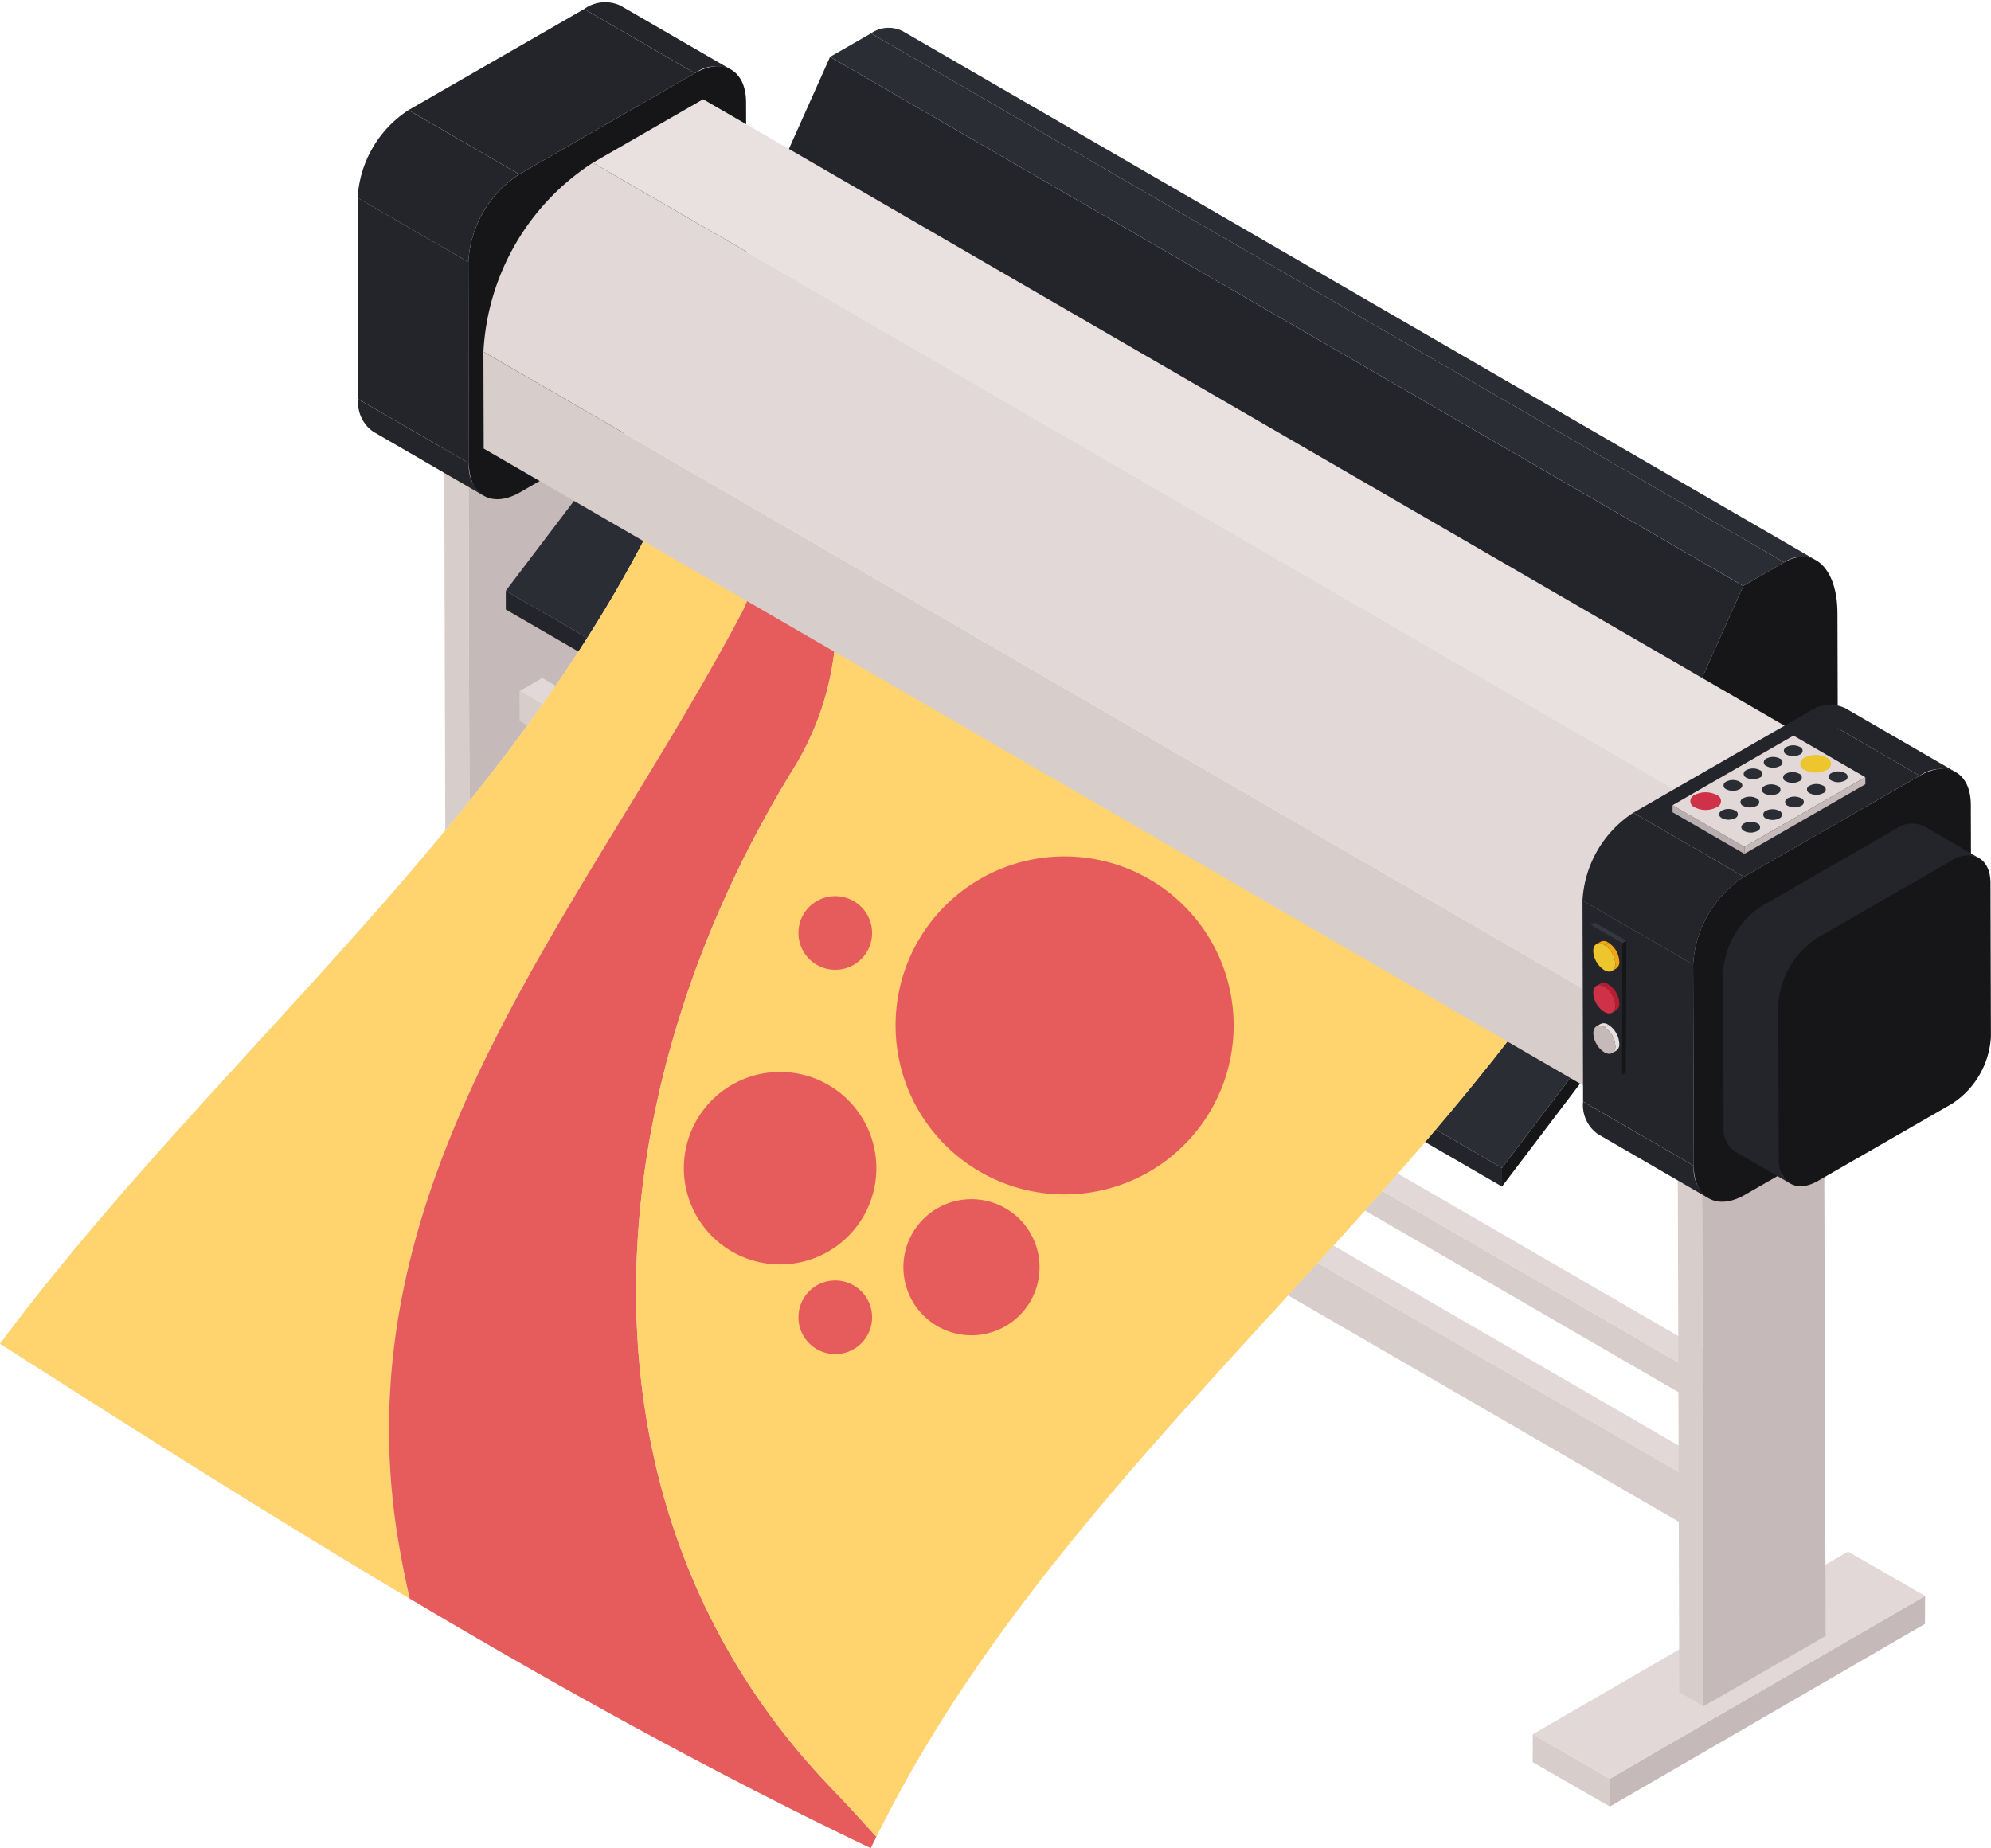 <svg id="Embroidery_Printing" data-name="Embroidery &amp; Printing" xmlns="http://www.w3.org/2000/svg" xmlns:xlink="http://www.w3.org/1999/xlink" width="135.453" height="125.777" viewBox="0 0 135.453 125.777">
  <defs>
    <clipPath id="clip-path">
      <rect id="Rectangle_17214" data-name="Rectangle 17214" width="135.453" height="125.777" fill="none"/>
    </clipPath>
  </defs>
  <path id="Path_39406" data-name="Path 39406" d="M96.837,51.449l0,1.9L75.383,65.781l.006-1.9Z" transform="translate(-49.79 8.888)" fill="#c5b9ba"/>
  <path id="Path_39407" data-name="Path 39407" d="M98.92,62.491l0,1.9-5.242-3.016.006-1.9Z" transform="translate(-73.322 10.274)" fill="#d7cecc"/>
  <path id="Path_39408" data-name="Path 39408" d="M102.073,51.894,80.624,64.321l-5.241-3.016L96.833,48.876Z" transform="translate(-55.026 8.443)" fill="#e1d8d7"/>
  <path id="Path_39409" data-name="Path 39409" d="M90.02,64.895l-1.65-.956-.134-46.884,1.65.957Z" transform="translate(-58.047 2.946)" fill="#d7cecc"/>
  <path id="Path_39410" data-name="Path 39410" d="M82.915,18.716l-1.65-.957,8.308-4.781,1.65.956Z" transform="translate(-51.074 2.242)" fill="#e1d8d7"/>
  <path id="Path_39411" data-name="Path 39411" d="M89.46,13.793l.134,46.883-8.308,4.782-.134-46.883Z" transform="translate(-49.312 2.383)" fill="#c5b9ba"/>
  <g id="Group_141755" data-name="Group 141755" transform="translate(0)">
    <g id="Group_141754" data-name="Group 141754" clip-path="url(#clip-path)">
      <path id="Path_39412" data-name="Path 39412" d="M95.977,29.736l-7.53-4.364a2.411,2.411,0,0,1-1.014-2.213l7.531,4.363a2.41,2.41,0,0,0,1.013,2.214" transform="translate(-63.06 4.001)" fill="#24252b"/>
      <path id="Path_39413" data-name="Path 39413" d="M75.553.358,83.085,4.72a2.452,2.452,0,0,0-2.466.237L73.088.593A2.45,2.45,0,0,1,75.553.358" transform="translate(-33.346 0.021)" fill="#24252b"/>
      <path id="Path_39414" data-name="Path 39414" d="M95.865,29.539l-7.531-4.363L88.3,11.482l7.529,4.364Z" transform="translate(-63.962 1.983)" fill="#24252b"/>
      <path id="Path_39415" data-name="Path 39415" d="M82.721,11.768,75.191,7.4,87.141.525l7.531,4.364Z" transform="translate(-47.399 0.091)" fill="#24252b"/>
      <path id="Path_39416" data-name="Path 39416" d="M92.911,16.725l-7.53-4.363a7.62,7.62,0,0,1,3.457-5.972l7.531,4.363a7.621,7.621,0,0,0-3.458,5.972" transform="translate(-61.048 1.104)" fill="#24252b"/>
      <path id="Path_39417" data-name="Path 39417" d="M87.6,4.314c1.909-1.1,3.474-.209,3.481,1.977l.039,13.693a7.623,7.623,0,0,1-3.457,5.972L75.707,32.836c-1.908,1.1-3.474.209-3.48-1.978l-.039-13.692a7.616,7.616,0,0,1,3.457-5.97Z" transform="translate(-40.324 0.664)" fill="#161619"/>
      <path id="Path_39418" data-name="Path 39418" d="M97.255,88.9,16.533,42.125,16.527,40.1,97.25,86.872Z" transform="translate(18.815 6.927)" fill="#d7cecc"/>
      <path id="Path_39419" data-name="Path 39419" d="M95.932,87,15.209,40.233l1.552-.894L97.483,86.112Z" transform="translate(20.133 6.796)" fill="#e1d8d7"/>
      <path id="Path_39420" data-name="Path 39420" d="M16.756,79.222l.006,2.024-1.552.894L15.2,80.114Z" transform="translate(100.86 13.686)" fill="#c5b9ba"/>
      <path id="Path_39421" data-name="Path 39421" d="M97.257,96.608,16.536,49.836l-.011-3.392,80.723,46.77Z" transform="translate(18.816 8.023)" fill="#d7cecc"/>
      <path id="Path_39422" data-name="Path 39422" d="M95.932,93.346,15.21,46.576l1.55-.894L97.483,92.454Z" transform="translate(20.131 7.892)" fill="#e1d8d7"/>
      <path id="Path_39423" data-name="Path 39423" d="M16.754,85.564l.009,3.393-1.55.892L15.2,86.457Z" transform="translate(100.86 14.781)" fill="#c5b9ba"/>
      <path id="Path_39424" data-name="Path 39424" d="M12.319,1.853l62.126,36a2.1,2.1,0,0,0-2.178.137l-62.125-36a2.107,2.107,0,0,1,2.177-.137" transform="translate(49.114 0.278)" fill="#2b2d34"/>
      <path id="Path_39425" data-name="Path 39425" d="M76.5,50.424l-62.126-36L19.351,3.3l62.126,36Z" transform="translate(37.122 0.57)" fill="#24252b"/>
      <path id="Path_39426" data-name="Path 39426" d="M74.125,39.532,12,3.535l2.782-1.6,62.126,36Z" transform="translate(44.475 0.334)" fill="#2b2d34"/>
      <path id="Path_39427" data-name="Path 39427" d="M16.635,32.685c1.995-1.148,3.619.4,3.627,3.457L20.3,49.565,8.873,45.414l4.981-11.128Z" transform="translate(104.745 5.581)" fill="#161619"/>
      <path id="Path_39428" data-name="Path 39428" d="M25.278,92.605l-.006,1.9L3.823,106.938l.006-1.9Z" transform="translate(105.691 15.998)" fill="#c5b9ba"/>
      <path id="Path_39429" data-name="Path 39429" d="M27.36,103.647l-.006,1.9-5.241-3.017.006-1.9Z" transform="translate(82.16 17.384)" fill="#d7cecc"/>
      <path id="Path_39430" data-name="Path 39430" d="M30.514,93.05,9.064,105.478l-5.241-3.016,21.45-12.429Z" transform="translate(100.456 15.553)" fill="#e1d8d7"/>
      <path id="Path_39431" data-name="Path 39431" d="M18.461,106.051l-1.65-.957-.134-46.883,1.65.956Z" transform="translate(97.434 10.056)" fill="#d7cecc"/>
      <path id="Path_39432" data-name="Path 39432" d="M11.358,59.871l-1.651-.957,8.308-4.781,1.651.956Z" transform="translate(104.404 9.351)" fill="#e1d8d7"/>
      <path id="Path_39433" data-name="Path 39433" d="M17.9,54.949l.134,46.883-8.308,4.782L9.593,59.731Z" transform="translate(106.169 9.492)" fill="#c5b9ba"/>
      <path id="Path_39434" data-name="Path 39434" d="M96.144,74.822,28.37,35.553l0-1.27,67.773,39.27Z" transform="translate(6.041 5.922)" fill="#24252b"/>
      <path id="Path_39435" data-name="Path 39435" d="M90.355,74.871,22.581,35.6l6.788-8.949,67.774,39.27Z" transform="translate(11.827 4.604)" fill="#2b2d34"/>
      <path id="Path_39436" data-name="Path 39436" d="M29.368,60.137l0,1.27-6.789,8.949,0-1.27Z" transform="translate(79.602 10.389)" fill="#161619"/>
      <path id="Path_39437" data-name="Path 39437" d="M85.824,120.713C65.112,110.794,45.9,98.737,26.587,86.39,40.933,67.1,61.123,51.164,71.619,29.242c20.711,9.919,39.927,21.976,59.237,34.322C116.51,82.857,96.318,98.792,85.824,120.713" transform="translate(-26.583 5.052)" fill="#e8e1e0"/>
      <path id="Path_39438" data-name="Path 39438" d="M116.684,29.242q3.216,1.541,6.384,3.15a8.573,8.573,0,0,1-1,4.339C111.333,56.992,94.847,74.958,98.68,99.424c.235,1.459.521,2.893.844,4.311C90.14,98.155,80.906,92.307,71.651,86.39,86,67.1,106.188,51.164,116.684,29.242" transform="translate(-71.647 5.052)" fill="#ffd46e"/>
      <path id="Path_39439" data-name="Path 39439" d="M88.615,36.266a8.573,8.573,0,0,0,1-4.339q2.709,1.374,5.39,2.789a19.514,19.514,0,0,1-2.94,12.254c-13.8,22.554-15.336,50.46,2.684,69.192,1,1.041,2.023,2.158,3.067,3.315-.127.257-.259.512-.382.772-10.786-5.166-21.165-10.915-31.363-16.979-.324-1.417-.61-2.852-.844-4.31C61.392,74.494,77.88,56.527,88.615,36.266" transform="translate(-38.194 5.515)" fill="#e65c5c"/>
      <path id="Path_39440" data-name="Path 39440" d="M37.183,46.56a19.525,19.525,0,0,0,2.94-12.255c16.316,8.623,31.859,18.41,47.461,28.384-14.176,19.064-34.055,34.855-44.65,56.378-1.044-1.158-2.065-2.273-3.067-3.314C21.847,97.02,23.379,69.113,37.183,46.56" transform="translate(16.689 5.926)" fill="#ffd46e"/>
      <path id="Path_39441" data-name="Path 39441" d="M43.927,61.163a11.5,11.5,0,1,0,11.5-11.469,11.486,11.486,0,0,0-11.5,11.469" transform="translate(17.002 8.585)" fill="#e65c5c"/>
      <path id="Path_39442" data-name="Path 39442" d="M64.66,68.73A6.549,6.549,0,1,0,71.21,62.2a6.54,6.54,0,0,0-6.55,6.531" transform="translate(-18.136 10.745)" fill="#e65c5c"/>
      <path id="Path_39443" data-name="Path 39443" d="M55.194,74.2a4.631,4.631,0,1,0,4.631-4.618A4.623,4.623,0,0,0,55.194,74.2" transform="translate(6.267 12.021)" fill="#e65c5c"/>
      <path id="Path_39444" data-name="Path 39444" d="M64.9,76.8a2.505,2.505,0,1,0,2.5-2.5,2.5,2.5,0,0,0-2.5,2.5" transform="translate(-10.58 12.835)" fill="#e65c5c"/>
      <path id="Path_39445" data-name="Path 39445" d="M64.9,54.5a2.505,2.505,0,1,0,2.5-2.5,2.5,2.5,0,0,0-2.5,2.5" transform="translate(-10.58 8.983)" fill="#e65c5c"/>
      <path id="Path_39446" data-name="Path 39446" d="M99.106,72.812,20.037,27l-.02-6.592,79.07,45.813Z" transform="translate(12.871 3.525)" fill="#d7cecc"/>
      <path id="Path_39447" data-name="Path 39447" d="M86.357,55.892,7.288,10.077l7.5-4.318,79.07,45.815Z" transform="translate(33.047 0.995)" fill="#e8e1e0"/>
      <path id="Path_39448" data-name="Path 39448" d="M92.754,68.114,13.684,22.3A16.351,16.351,0,0,1,21.13,9.441L100.2,55.256a16.353,16.353,0,0,0-7.446,12.858" transform="translate(19.205 1.631)" fill="#e1d8d7"/>
      <path id="Path_39449" data-name="Path 39449" d="M22.2,44.825l.043,15.15L7.27,68.593,7.252,62A16.352,16.352,0,0,1,14.7,49.143Z" transform="translate(104.707 7.744)" fill="#e1d8d7"/>
      <path id="Path_39450" data-name="Path 39450" d="M24.923,70.5l-7.53-4.363a2.415,2.415,0,0,1-1.014-2.214l7.53,4.363A2.412,2.412,0,0,0,24.923,70.5" transform="translate(91.323 11.043)" fill="#24252b"/>
      <path id="Path_39451" data-name="Path 39451" d="M4.5,41.125l7.53,4.363a2.453,2.453,0,0,0-2.465.237L2.034,41.36A2.452,2.452,0,0,1,4.5,41.125" transform="translate(121.037 7.064)" fill="#24252b"/>
      <path id="Path_39452" data-name="Path 39452" d="M24.812,70.3l-7.53-4.363-.039-13.693,7.53,4.364Z" transform="translate(90.419 9.026)" fill="#24252b"/>
      <path id="Path_39453" data-name="Path 39453" d="M11.667,52.534l-7.53-4.363,11.951-6.881,7.53,4.364Z" transform="translate(106.982 7.133)" fill="#24252b"/>
      <path id="Path_39454" data-name="Path 39454" d="M21.858,57.492l-7.53-4.363a7.622,7.622,0,0,1,3.457-5.972l7.53,4.364a7.618,7.618,0,0,0-3.457,5.97" transform="translate(93.334 8.147)" fill="#24252b"/>
      <path id="Path_39455" data-name="Path 39455" d="M16.546,45.081c1.908-1.1,3.474-.209,3.48,1.977l.04,13.693a7.619,7.619,0,0,1-3.458,5.97L4.655,73.6c-1.908,1.1-3.474.21-3.48-1.977l-.04-13.692a7.62,7.62,0,0,1,3.458-5.972Z" transform="translate(114.055 7.706)" fill="#161619"/>
      <path id="Path_39456" data-name="Path 39456" d="M16.182,69.244l-3.766-2.18a1.844,1.844,0,0,1-.774-1.69l3.765,2.181a1.84,1.84,0,0,0,.775,1.689" transform="translate(105.618 11.293)" fill="#24252b"/>
      <path id="Path_39457" data-name="Path 39457" d="M2.572,47.961l3.765,2.181a1.87,1.87,0,0,0-1.882.181L.69,48.142a1.87,1.87,0,0,1,1.882-.181" transform="translate(128.307 8.254)" fill="#24252b"/>
      <path id="Path_39458" data-name="Path 39458" d="M16.1,69.1l-3.766-2.181L12.3,56.457l3.765,2.181Z" transform="translate(104.927 9.753)" fill="#24252b"/>
      <path id="Path_39459" data-name="Path 39459" d="M6.059,55.525,2.294,53.342l9.126-5.253,3.766,2.181Z" transform="translate(117.576 8.307)" fill="#24252b"/>
      <path id="Path_39460" data-name="Path 39460" d="M13.843,59.31l-3.766-2.181a5.824,5.824,0,0,1,2.64-4.56l3.766,2.182a5.819,5.819,0,0,0-2.64,4.558" transform="translate(107.152 9.081)" fill="#24252b"/>
      <path id="Path_39461" data-name="Path 39461" d="M11.77,50c1.457-.839,2.653-.158,2.657,1.511l.029,10.456a5.821,5.821,0,0,1-2.64,4.56L2.69,71.782c-1.457.839-2.653.158-2.657-1.509L0,59.814a5.821,5.821,0,0,1,2.64-4.558Z" transform="translate(120.992 8.576)" fill="#161619"/>
      <path id="Path_39462" data-name="Path 39462" d="M21.151,63.719l.277-.161.035-8.968-.277.161Z" transform="translate(89.185 9.43)" fill="#161619"/>
      <path id="Path_39463" data-name="Path 39463" d="M23.3,54.934l.278-.161-2.15-1.243-.277.162Z" transform="translate(87.073 9.247)" fill="#353740"/>
      <path id="Path_39464" data-name="Path 39464" d="M21.422,53.668l-.035,8.968,2.15,1.242.034-8.968Z" transform="translate(86.8 9.271)" fill="#24252b"/>
      <path id="Path_39465" data-name="Path 39465" d="M22.2,57.233l.271-.157a.535.535,0,0,1,.535.053l-.271.157a.532.532,0,0,0-.535-.053" transform="translate(86.412 9.851)" fill="#b81d30"/>
      <path id="Path_39466" data-name="Path 39466" d="M22.363,58.887l-.271.157a.526.526,0,0,0,.219-.48,1.642,1.642,0,0,0-.748-1.294l.271-.156a1.639,1.639,0,0,1,.747,1.292.52.52,0,0,1-.218.48" transform="translate(87.584 9.867)" fill="#b81d30"/>
      <path id="Path_39467" data-name="Path 39467" d="M22.547,57.264a1.643,1.643,0,0,1,.748,1.292c0,.475-.339.666-.753.428a1.647,1.647,0,0,1-.749-1.292c0-.476.339-.667.754-.428" transform="translate(86.6 9.875)" fill="#cf3248"/>
      <path id="Path_39468" data-name="Path 39468" d="M22.2,59.58l.271-.157a.532.532,0,0,1,.535.053l-.271.157a.532.532,0,0,0-.535-.053" transform="translate(86.412 10.257)" fill="#e8e1e0"/>
      <path id="Path_39469" data-name="Path 39469" d="M22.363,61.232l-.271.157a.523.523,0,0,0,.219-.48,1.64,1.64,0,0,0-.748-1.292l.271-.157a1.64,1.64,0,0,1,.747,1.292.52.52,0,0,1-.218.48" transform="translate(87.584 10.272)" fill="#e8e1e0"/>
      <path id="Path_39470" data-name="Path 39470" d="M22.547,59.609A1.647,1.647,0,0,1,23.3,60.9c0,.475-.339.666-.753.428a1.645,1.645,0,0,1-.749-1.292c0-.476.339-.667.754-.428" transform="translate(86.6 10.28)" fill="#c5b9ba"/>
      <path id="Path_39471" data-name="Path 39471" d="M22.2,54.809l.271-.157a.535.535,0,0,1,.535.053l-.271.157a.532.532,0,0,0-.535-.053" transform="translate(86.412 9.433)" fill="#f1a616"/>
      <path id="Path_39472" data-name="Path 39472" d="M22.362,56.463l-.271.157a.527.527,0,0,0,.219-.481,1.643,1.643,0,0,0-.748-1.292l.271-.156a1.643,1.643,0,0,1,.748,1.291.524.524,0,0,1-.219.481" transform="translate(87.585 9.448)" fill="#f1a616"/>
      <path id="Path_39473" data-name="Path 39473" d="M22.547,54.84a1.643,1.643,0,0,1,.748,1.291c0,.476-.339.667-.753.429a1.645,1.645,0,0,1-.749-1.294c0-.475.339-.666.754-.427" transform="translate(86.6 9.456)" fill="#edc52c"/>
      <path id="Path_39474" data-name="Path 39474" d="M19.194,50.032,14.305,47.2v-.477l4.889,2.832Z" transform="translate(99.482 8.071)" fill="#b9aeaf"/>
      <path id="Path_39475" data-name="Path 39475" d="M12.178,50.252,7.289,47.42l8.228-4.737,4.889,2.833Z" transform="translate(106.499 7.374)" fill="#e1d8d7"/>
      <path id="Path_39476" data-name="Path 39476" d="M15.517,45.1v.477L7.289,50.313v-.478Z" transform="translate(111.388 7.791)" fill="#c5b9ba"/>
      <path id="Path_39477" data-name="Path 39477" d="M11.121,43.357a.274.274,0,0,0,0,.518.993.993,0,0,0,.9,0,.274.274,0,0,0,0-.52.994.994,0,0,0-.9,0" transform="translate(110.427 7.471)" fill="#2b2d34"/>
      <path id="Path_39478" data-name="Path 39478" d="M12.286,44.029a.274.274,0,0,0,0,.518.986.986,0,0,0,.9,0,.273.273,0,0,0,0-.518.99.99,0,0,0-.9,0" transform="translate(107.894 7.587)" fill="#2b2d34"/>
      <path id="Path_39479" data-name="Path 39479" d="M13.452,44.7a.274.274,0,0,0,0,.518,1,1,0,0,0,.9,0,.274.274,0,0,0,0-.52.993.993,0,0,0-.9,0" transform="translate(105.361 7.703)" fill="#2b2d34"/>
      <path id="Path_39480" data-name="Path 39480" d="M14.619,45.371a.274.274,0,0,0,0,.518.993.993,0,0,0,.9,0c.25-.144.251-.376,0-.52a.986.986,0,0,0-.9,0" transform="translate(102.825 7.819)" fill="#2b2d34"/>
      <path id="Path_39481" data-name="Path 39481" d="M9.589,43.982a.45.45,0,0,0-.006.851,1.635,1.635,0,0,0,1.475,0,.45.45,0,0,0,0-.853,1.628,1.628,0,0,0-1.474,0" transform="translate(113.203 7.567)" fill="#edc52c"/>
      <path id="Path_39482" data-name="Path 39482" d="M8.51,44.87a.274.274,0,0,0,0,.518.993.993,0,0,0,.9,0,.274.274,0,0,0,0-.52.991.991,0,0,0-.9,0" transform="translate(116.099 7.733)" fill="#2b2d34"/>
      <path id="Path_39483" data-name="Path 39483" d="M11.164,44.909a.274.274,0,0,0,0,.518.987.987,0,0,0,.9,0,.274.274,0,0,0,0-.518.994.994,0,0,0-.9,0" transform="translate(110.334 7.739)" fill="#2b2d34"/>
      <path id="Path_39484" data-name="Path 39484" d="M9.78,45.6a.274.274,0,0,0,0,.52,1,1,0,0,0,.9,0,.274.274,0,0,0,0-.52.994.994,0,0,0-.9,0" transform="translate(113.342 7.859)" fill="#2b2d34"/>
      <path id="Path_39485" data-name="Path 39485" d="M12.4,45.621c-.25.144-.251.375,0,.518a.987.987,0,0,0,.9,0,.274.274,0,0,0,0-.518.994.994,0,0,0-.9,0" transform="translate(107.646 7.862)" fill="#2b2d34"/>
      <path id="Path_39486" data-name="Path 39486" d="M11.049,46.331a.274.274,0,0,0,0,.518.989.989,0,0,0,.9,0,.273.273,0,0,0,0-.518.991.991,0,0,0-.9,0" transform="translate(110.583 7.985)" fill="#2b2d34"/>
      <path id="Path_39487" data-name="Path 39487" d="M13.639,46.334a.275.275,0,0,0,0,.52.994.994,0,0,0,.9,0,.274.274,0,0,0,0-.52.991.991,0,0,0-.9,0" transform="translate(104.957 7.986)" fill="#2b2d34"/>
      <path id="Path_39488" data-name="Path 39488" d="M12.319,47.062a.274.274,0,0,0,0,.518,1,1,0,0,0,.9,0,.274.274,0,0,0,0-.518.994.994,0,0,0-.9,0" transform="translate(107.824 8.111)" fill="#2b2d34"/>
      <path id="Path_39489" data-name="Path 39489" d="M15.972,46.148a.449.449,0,0,0-.006.85,1.624,1.624,0,0,0,1.475,0,.448.448,0,0,0,0-.85,1.62,1.62,0,0,0-1.472,0" transform="translate(99.336 7.942)" fill="#cf3248"/>
      <path id="Path_39490" data-name="Path 39490" d="M14.877,47.046c-.25.144-.251.376,0,.518a.989.989,0,0,0,.9,0,.274.274,0,0,0,0-.518,1,1,0,0,0-.9,0" transform="translate(102.268 8.109)" fill="#2b2d34"/>
      <path id="Path_39491" data-name="Path 39491" d="M13.588,47.792c-.25.144-.251.376,0,.52a1,1,0,0,0,.9,0,.274.274,0,0,0,0-.52.994.994,0,0,0-.9,0" transform="translate(105.068 8.237)" fill="#2b2d34"/>
    </g>
  </g>
</svg>
